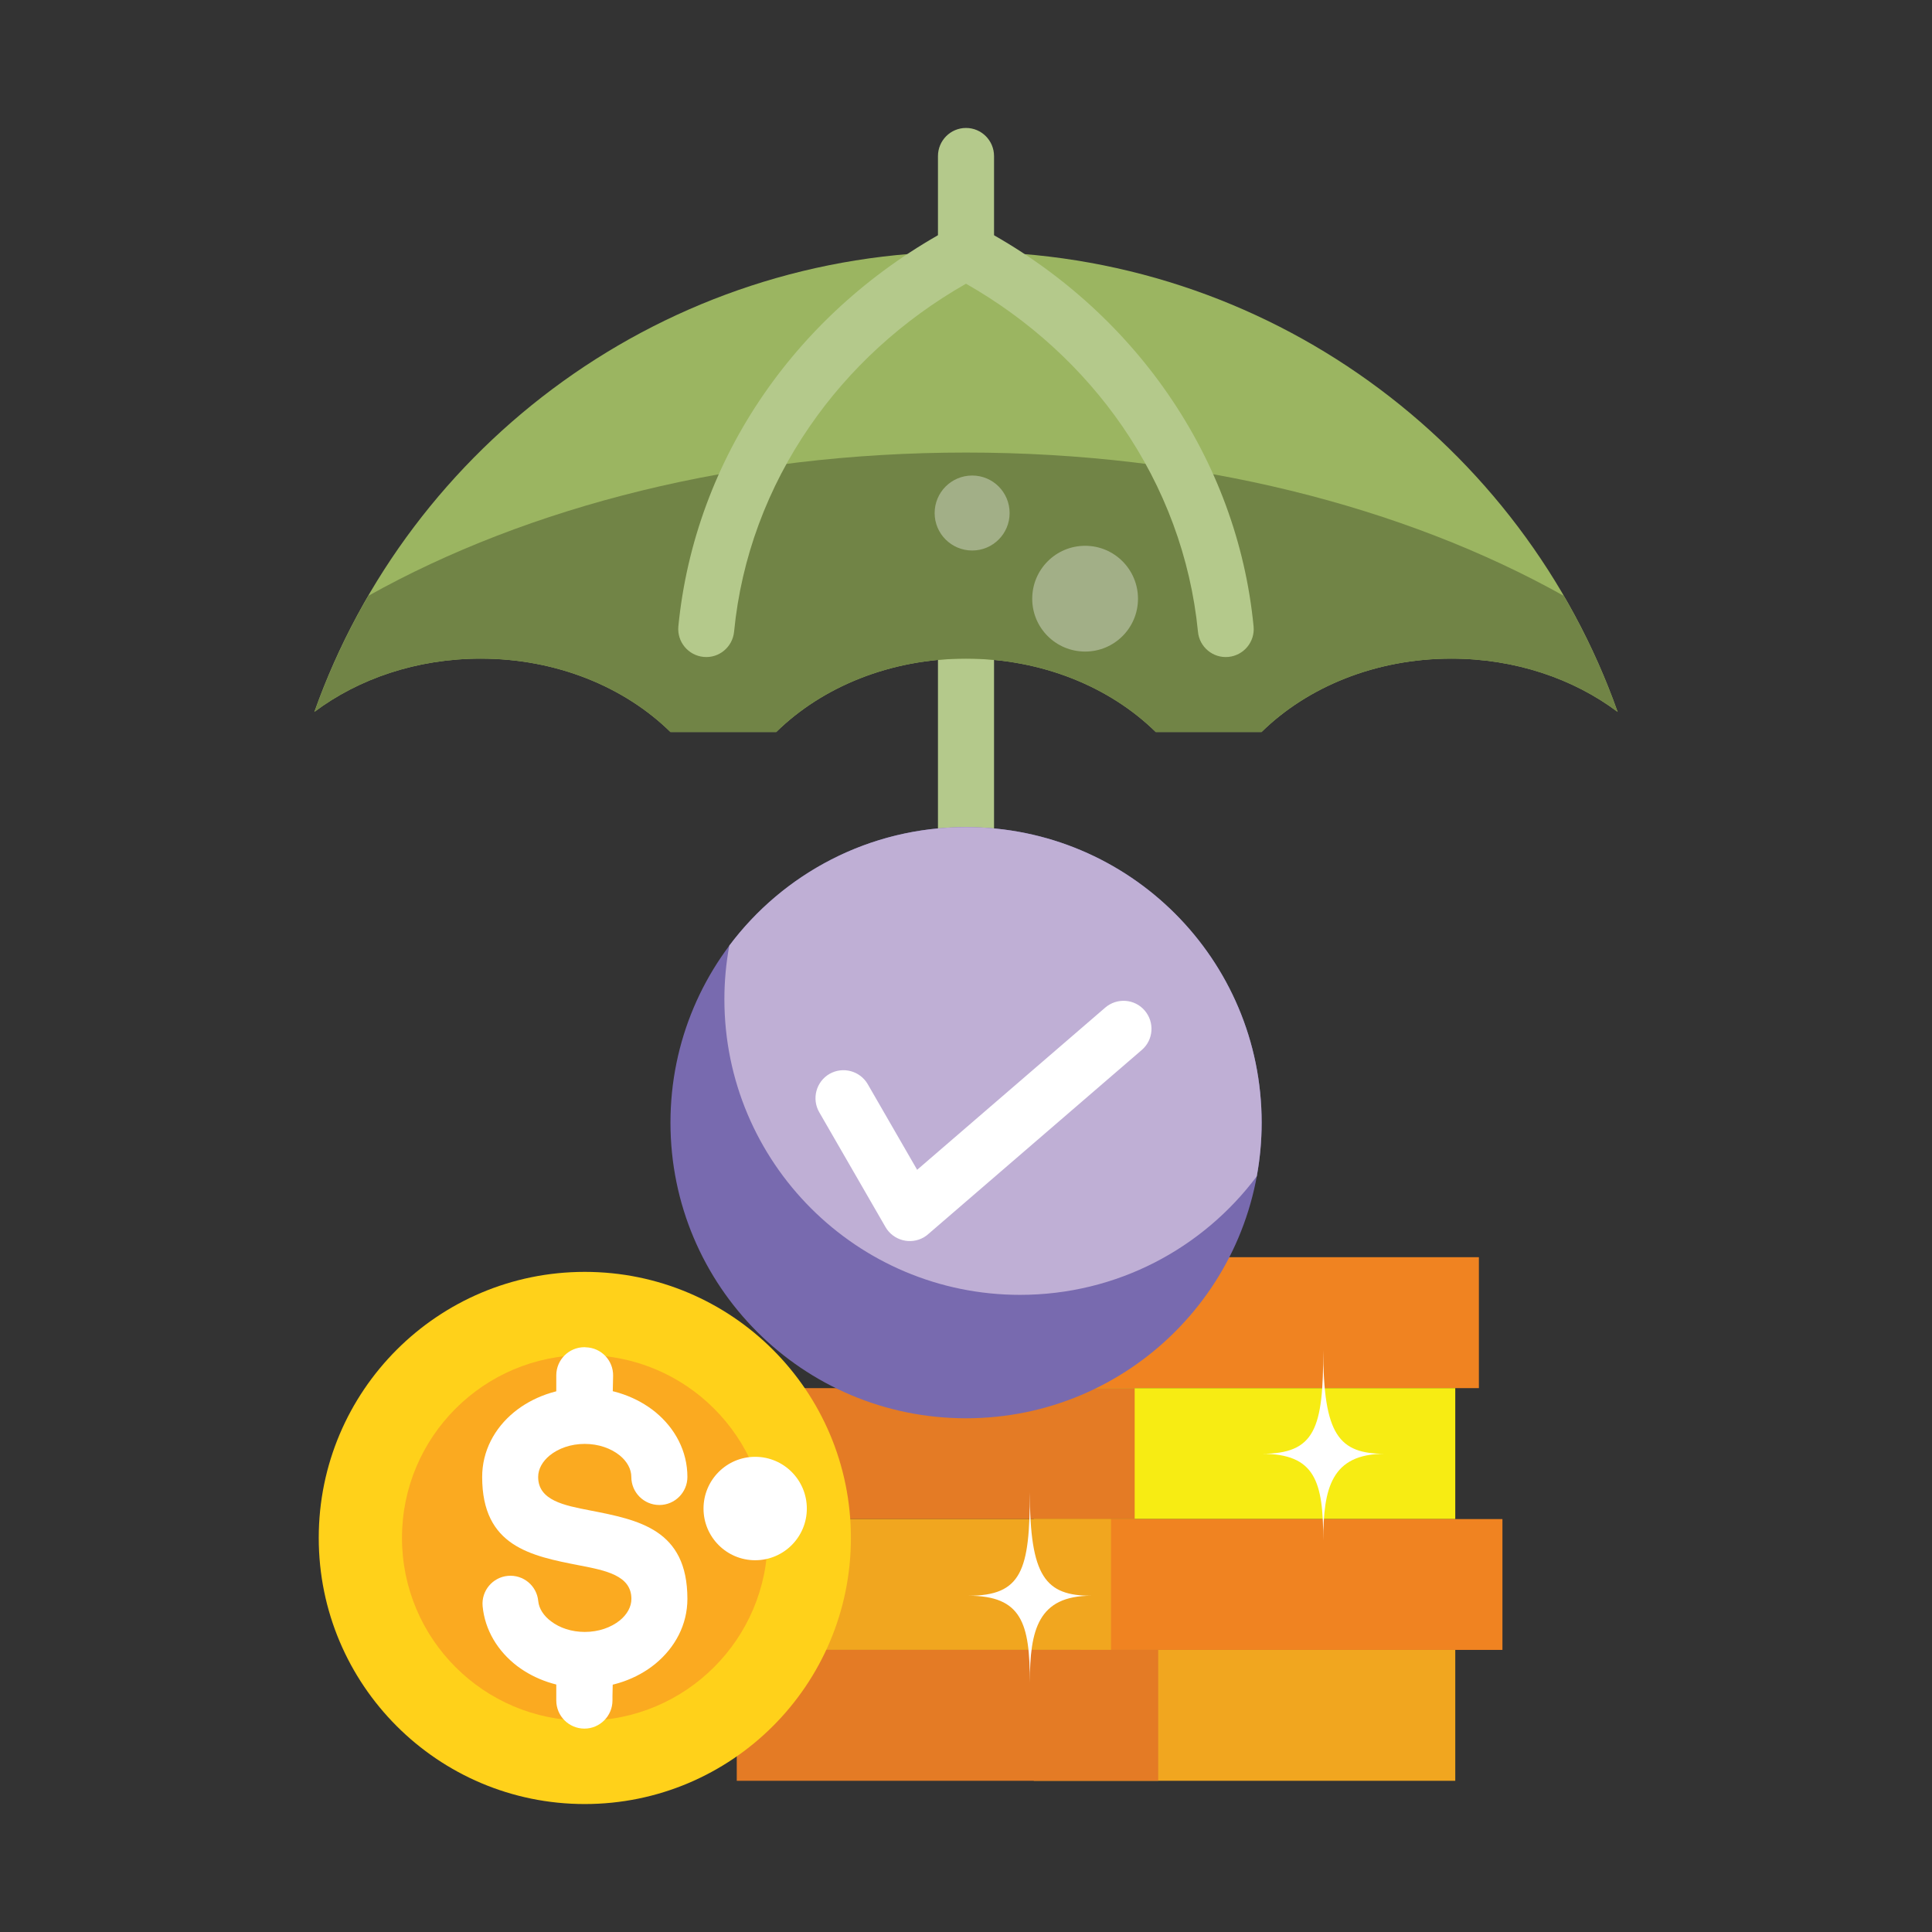 <?xml version="1.0" encoding="UTF-8"?>
<svg xmlns="http://www.w3.org/2000/svg" id="Layer_1" viewBox="0 0 512 512">
  <rect x="0" y="0" width="512" height="512" fill="#333333" stroke="none"/>
  <g clip-rule="evenodd" fill-rule="evenodd">
    <path d="m280.21 333.17h111.71v34.7h-111.71z" fill="#f08321"></path>
    <path d="m273.97 367.87h111.69v34.7h-111.69z" fill="#f7ec13"></path>
    <path d="m286.47 402.57h111.69v34.67h-111.69z" fill="#f08321"></path>
    <path d="m273.97 437.23h111.69v34.7h-111.69z" fill="#f1a61f"></path>
    <path d="m188.99 367.87h111.71v34.7h-111.71z" fill="#e47b25"></path>
    <path d="m182.75 402.57h111.68v34.67h-111.68z" fill="#f1a61f"></path>
    <path d="m195.25 437.23h111.69v34.7h-111.69z" fill="#e47b25"></path>
  </g>
  <path d="m248.57 171.83c0-4.11 3.32-7.46 7.43-7.46s7.43 3.34 7.43 7.46v55.62c0 4.11-3.32 7.43-7.43 7.43s-7.43-3.32-7.43-7.43z" fill="#b4c98b"></path>
  <path clip-rule="evenodd" d="m256 66.69c79.71 0 147.52 50.91 172.69 121.97-11.71-8.79-27.16-14.12-44.08-14.12-20.13 0-38.15 7.54-50.29 19.45h-28.03c-12.13-11.91-30.16-19.45-50.29-19.45s-38.15 7.54-50.29 19.45h-28.03c-12.13-11.91-30.16-19.45-50.29-19.45-16.92 0-32.37 5.33-44.08 14.12 25.2-71.06 93.01-121.97 172.69-121.97z" fill="#9bb561" fill-rule="evenodd"></path>
  <path clip-rule="evenodd" d="m414.43 157.91c5.64 9.72 10.46 20.01 14.26 30.76-11.71-8.79-27.16-14.12-44.08-14.12-20.13 0-38.15 7.54-50.29 19.45h-28.03c-12.13-11.91-30.16-19.45-50.29-19.45s-38.15 7.54-50.29 19.45h-28.03c-12.13-11.91-30.16-19.45-50.29-19.45-16.92 0-32.37 5.33-44.08 14.12 3.83-10.74 8.62-21.03 14.29-30.76 42.32-23.67 97.74-37.98 158.4-37.98 60.69-.01 116.11 14.31 158.43 37.98z" fill="#718446" fill-rule="evenodd"></path>
  <path d="m248.57 41.37c0-4.11 3.32-7.46 7.43-7.46s7.43 3.34 7.43 7.46v25.34c0 4.11-3.32 7.46-7.43 7.46s-7.43-3.34-7.43-7.46z" fill="#b4c98b"></path>
  <path d="m194.54 167.4c-.4 4.08-4 7.09-8.08 6.69s-7.06-4-6.69-8.08c2.18-22.22 10.06-43.26 22.59-61.46 12.47-18.11 29.54-33.42 50.06-44.33.26-.11.48-.23.74-.34.91-.4 1.9-.57 2.83-.57.96 0 1.93.17 2.86.57.26.11.48.23.71.34 20.55 10.91 37.59 26.22 50.06 44.33 12.53 18.2 20.44 39.23 22.59 61.46.4 4.08-2.61 7.68-6.66 8.08-4.08.4-7.71-2.61-8.08-6.69-1.93-19.64-8.93-38.27-20.04-54.43-10.45-15.16-24.54-28.17-41.43-37.78-16.89 9.61-30.98 22.62-41.41 37.79-11.14 16.16-18.15 34.78-20.05 54.42z" fill="#b4c98b"></path>
  <path clip-rule="evenodd" d="m287.58 144.64c7.74 0 14 6.29 14 14.03s-6.26 14-14 14c-7.77 0-14.03-6.26-14.03-14s6.26-14.03 14.03-14.03z" fill="#a2af87" fill-rule="evenodd"></path>
  <path clip-rule="evenodd" d="m257.64 126.02c5.5 0 9.92 4.45 9.92 9.95 0 5.47-4.42 9.92-9.92 9.92s-9.95-4.45-9.95-9.92c0-5.5 4.45-9.95 9.95-9.95z" fill="#a2af87" fill-rule="evenodd"></path>
  <path clip-rule="evenodd" d="m154.97 337.06c38.95 0 70.53 31.55 70.53 70.5s-31.58 70.53-70.53 70.53c-38.92 0-70.5-31.58-70.5-70.53s31.58-70.5 70.5-70.5z" fill="#ffd11a" fill-rule="evenodd"></path>
  <path clip-rule="evenodd" d="m154.97 359.11c26.76 0 48.47 21.69 48.47 48.44s-21.71 48.45-48.47 48.45c-26.73 0-48.44-21.69-48.44-48.44s21.71-48.45 48.44-48.45z" fill="#fbaa20" fill-rule="evenodd"></path>
  <path clip-rule="evenodd" d="m154.89 364.47v9.18l.2-9.18zm0 77.1v9.07l.2-9.07z" fill="#fee0a1" fill-rule="evenodd"></path>
  <path d="m162.31 372.55v1.11c0 4.11-3.34 7.43-7.43 7.43-4.11 0-7.46-3.32-7.46-7.43v-9.18c0-4.11 3.34-7.46 7.46-7.46h.2v.03h.14c4.11.09 7.34 3.49 7.26 7.57zm0 77.01v1.08c0 4.11-3.34 7.46-7.43 7.46-4.11 0-7.46-3.34-7.46-7.46v-9.07c0-4.08 3.34-7.43 7.46-7.43h.2v.03h.14c4.11.08 7.34 3.46 7.26 7.54z" fill="#fff"></path>
  <path d="m127.9 425.64c-.37-4.05 2.64-7.65 6.69-8.02 4.08-.37 7.68 2.61 8.05 6.69.2 2.01 1.45 3.91 3.4 5.36 2.27 1.73 5.41 2.81 8.93 2.81 3.71 0 6.97-1.19 9.3-3.06 1.9-1.56 3.06-3.57 3.06-5.7 0-6.21-6.86-7.54-13.75-8.87-12.9-2.52-25.8-5.02-25.8-23.44 0-6.83 3.23-12.9 8.5-17.21 4.85-3.94 11.48-6.41 18.68-6.41 7.23 0 13.86 2.47 18.71 6.41 5.24 4.31 8.5 10.37 8.5 17.21 0 4.08-3.32 7.43-7.43 7.43s-7.43-3.34-7.43-7.43c0-2.13-1.16-4.14-3.06-5.7-2.32-1.87-5.58-3.06-9.3-3.06-3.69 0-6.97 1.19-9.27 3.06-1.9 1.56-3.06 3.57-3.06 5.7 0 6.21 6.86 7.54 13.75 8.87 12.9 2.52 25.8 5.02 25.8 23.44 0 6.83-3.26 12.9-8.5 17.21-4.85 3.97-11.48 6.41-18.71 6.41-6.83 0-13.12-2.21-17.89-5.81-5.14-3.93-8.57-9.51-9.17-15.89z" fill="#fff"></path>
  <path clip-rule="evenodd" d="m200.13 386.07c7.57 0 13.69 6.15 13.69 13.72 0 7.54-6.12 13.69-13.69 13.69s-13.69-6.15-13.69-13.69c0-7.57 6.12-13.72 13.69-13.72z" fill="#fff" fill-rule="evenodd"></path>
  <path clip-rule="evenodd" d="m256 219.19c43.29 0 78.35 35.06 78.35 78.32 0 43.29-35.06 78.35-78.35 78.35-43.26 0-78.32-35.06-78.32-78.35 0-43.25 35.06-78.32 78.32-78.32z" fill="#786aaf" fill-rule="evenodd"></path>
  <path clip-rule="evenodd" d="m256 219.19c43.29 0 78.35 35.06 78.35 78.32 0 4.85-.45 9.61-1.3 14.23-14.29 19.08-37.05 31.41-62.73 31.41-43.26 0-78.35-35.06-78.35-78.35 0-4.85.45-9.58 1.3-14.2 14.29-19.08 37.08-31.41 62.73-31.41z" fill="#bfafd5" fill-rule="evenodd"></path>
  <path d="m217.11 294.76c-2.04-3.54-.85-8.08 2.69-10.15 3.54-2.04 8.08-.85 10.15 2.69l13.1 22.71 49.83-42.97c3.12-2.69 7.8-2.35 10.46.74 2.69 3.12 2.35 7.8-.74 10.46l-56.41 48.64c-.43.4-.88.74-1.36 1.02-3.54 2.04-8.08.85-10.15-2.69z" fill="#fff"></path>
  <path clip-rule="evenodd" d="m366.98 385.27c-12.1 0-16.3-4.93-16.3-27.52 0 20.86-2.15 27.52-16.3 27.52 14.14 0 16.3 7.26 16.3 23.02 0-14 2.18-23.02 16.3-23.02z" fill="#fff" fill-rule="evenodd"></path>
  <path clip-rule="evenodd" d="m289.22 422.89c-12.1 0-16.3-4.93-16.3-27.52 0 20.86-2.15 27.52-16.3 27.52 14.14 0 16.3 7.26 16.3 23.02 0-14.03 2.19-23.02 16.3-23.02z" fill="#fff" fill-rule="evenodd"></path>
</svg>
